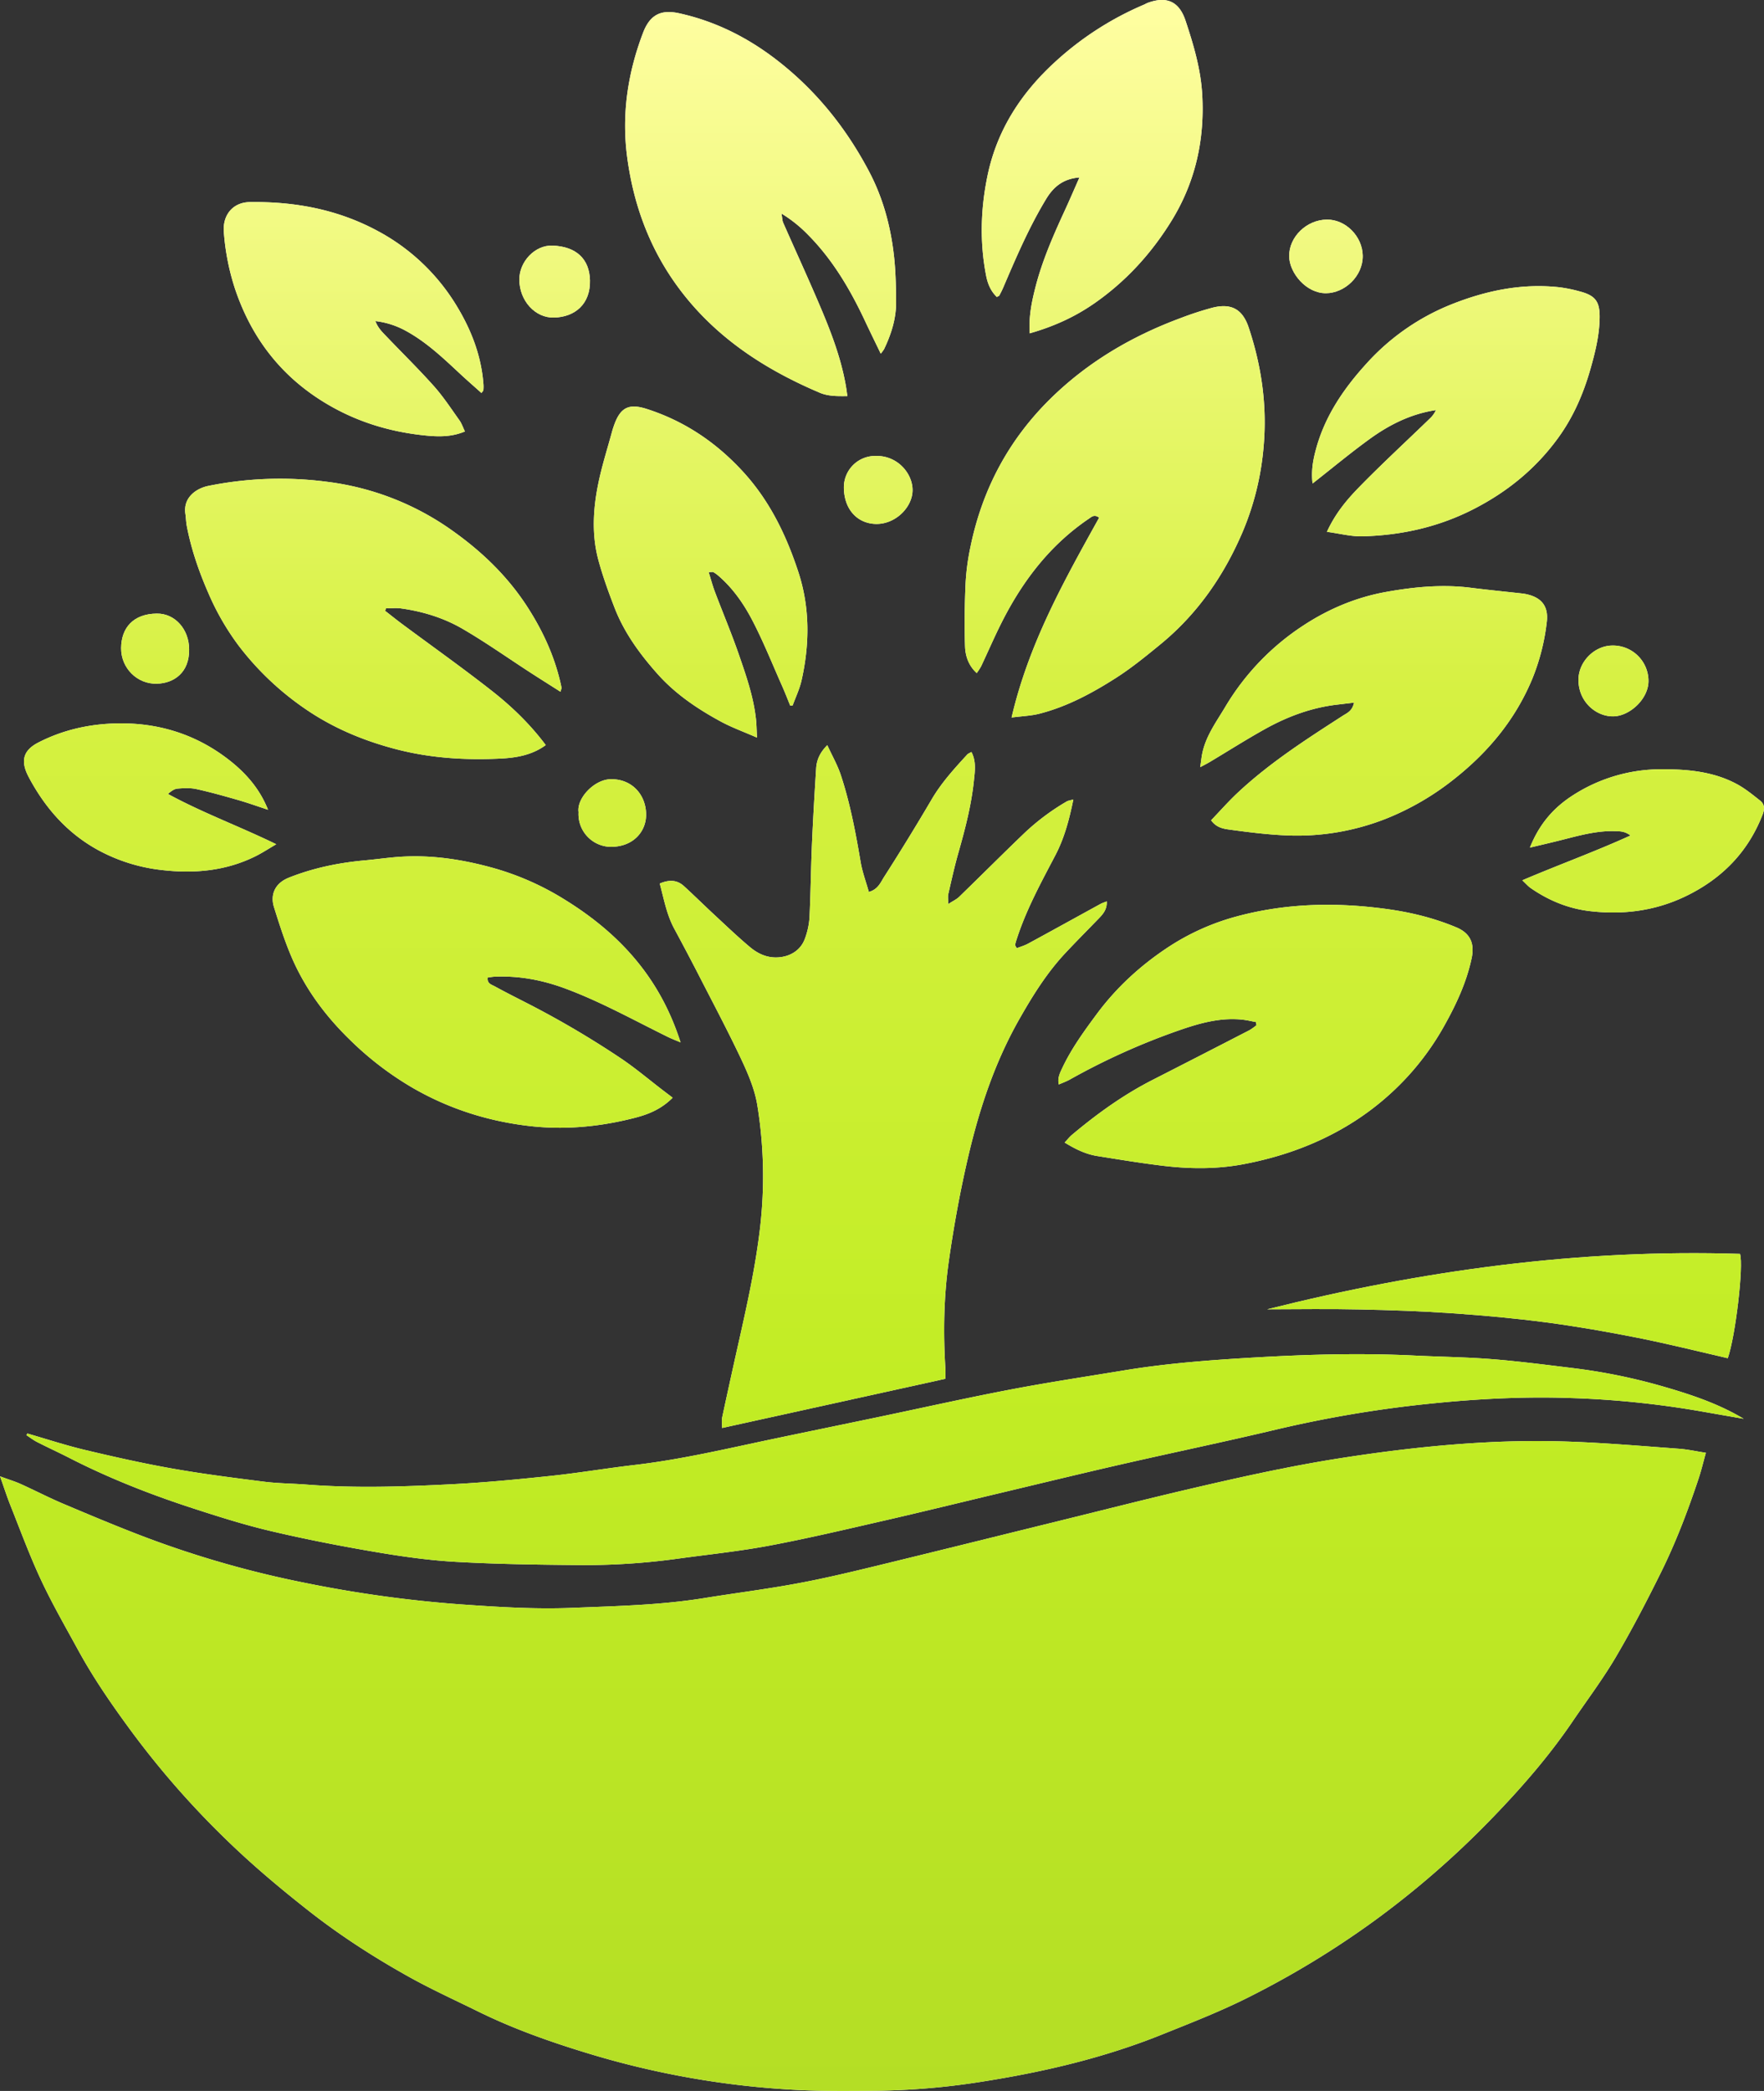 <svg id="ead8576f-8357-4e33-aa0b-9d8cba6679e4" data-name="Ebene 1" xmlns="http://www.w3.org/2000/svg" xmlns:xlink="http://www.w3.org/1999/xlink" viewBox="0 0 1571.52 1862.51"><rect x="0" y="0" width="1571.52" height="1862.51" fill="#333333" stroke="none"/><defs><linearGradient id="abaed9e7-5623-43f2-8f97-64561c17da1a" x1="-1929.37" y1="-607.4" x2="-1929.37" y2="1255.12" gradientUnits="userSpaceOnUse"><stop offset="0" stop-color="#fffea2"/><stop offset="0.33" stop-color="#d6f142"/><stop offset="0.66" stop-color="#c2ed24"/><stop offset="1" stop-color="#b4de25"/></linearGradient><linearGradient id="fe0145b5-d97e-4c4b-ba25-162c06a23d57" x1="-1902.36" y1="-607.4" x2="-1902.36" y2="1255.12" xlink:href="#abaed9e7-5623-43f2-8f97-64561c17da1a"/><linearGradient id="b731be15-712f-4a5d-a2ac-ddc999d3822a" x1="-1900.71" y1="-607.4" x2="-1900.71" y2="1255.12" xlink:href="#abaed9e7-5623-43f2-8f97-64561c17da1a"/><linearGradient id="adbe4aa0-6994-4866-b8be-ddef46e28e58" x1="-1696.14" y1="-607.4" x2="-1696.14" y2="1255.12" xlink:href="#abaed9e7-5623-43f2-8f97-64561c17da1a"/><linearGradient id="f0bdc31f-bd1f-49a6-9b34-4730985bde0d" x1="-1561.85" y1="-607.4" x2="-1561.85" y2="1255.12" xlink:href="#abaed9e7-5623-43f2-8f97-64561c17da1a"/><linearGradient id="b7851d70-5f7b-4b43-ada0-f2a02e83e2bf" x1="-2264.62" y1="-607.4" x2="-2264.62" y2="1255.12" xlink:href="#abaed9e7-5623-43f2-8f97-64561c17da1a"/><linearGradient id="bbe9154e-c76a-4ed0-8855-0ff04fe97fd2" x1="-2356.66" y1="-607.4" x2="-2356.66" y2="1255.12" xlink:href="#abaed9e7-5623-43f2-8f97-64561c17da1a"/><linearGradient id="a2822547-2ce2-443e-9b90-13413143bb1f" x1="-2011.67" y1="-607.4" x2="-2011.67" y2="1255.12" xlink:href="#abaed9e7-5623-43f2-8f97-64561c17da1a"/><linearGradient id="abc8a1f0-861a-403f-bd21-7645a07b7639" x1="-1465.45" y1="-607.4" x2="-1465.45" y2="1255.12" xlink:href="#abaed9e7-5623-43f2-8f97-64561c17da1a"/><linearGradient id="aa92bab5-cd7e-4b91-a984-cb7fc3ae5fb8" x1="-1716.19" y1="-607.4" x2="-1716.19" y2="1255.12" xlink:href="#abaed9e7-5623-43f2-8f97-64561c17da1a"/><linearGradient id="a1495c87-1e7a-4c52-90a0-3d357ca5c515" x1="-1392.27" y1="-607.4" x2="-1392.27" y2="1255.12" xlink:href="#abaed9e7-5623-43f2-8f97-64561c17da1a"/><linearGradient id="fa492e38-9589-4c83-a4a5-25127563c803" x1="-2065.09" y1="-607.4" x2="-2065.09" y2="1255.12" xlink:href="#abaed9e7-5623-43f2-8f97-64561c17da1a"/><linearGradient id="a4cc68ad-8ac9-4091-a7b2-95e9aa2d407d" x1="-2374.2" y1="-607.4" x2="-2374.2" y2="1255.12" xlink:href="#abaed9e7-5623-43f2-8f97-64561c17da1a"/><linearGradient id="b4c4a0b2-9eee-45e3-a5bb-15730ee1429a" x1="-1349.26" y1="-607.4" x2="-1349.26" y2="1255.12" xlink:href="#abaed9e7-5623-43f2-8f97-64561c17da1a"/><linearGradient id="a02c330f-045d-48e8-b02f-100a2c706d15" x1="-2555.5" y1="-607.4" x2="-2555.5" y2="1255.12" xlink:href="#abaed9e7-5623-43f2-8f97-64561c17da1a"/><linearGradient id="a35e2066-9c5d-4128-8e07-ef29581d689f" x1="-1225.38" y1="-607.4" x2="-1225.38" y2="1255.12" xlink:href="#abaed9e7-5623-43f2-8f97-64561c17da1a"/><linearGradient id="a5514f57-f759-4d06-bcee-9ed41debac83" x1="-1507.97" y1="-607.4" x2="-1507.97" y2="1255.12" xlink:href="#abaed9e7-5623-43f2-8f97-64561c17da1a"/><linearGradient id="ed13da8d-2dfb-45f8-92ed-ece28afe5083" x1="-2195.1" y1="-607.4" x2="-2195.1" y2="1255.12" xlink:href="#abaed9e7-5623-43f2-8f97-64561c17da1a"/><linearGradient id="a145fb44-24dd-4a2d-979d-d3f5828fba56" x1="-1251.84" y1="-607.4" x2="-1251.84" y2="1255.12" xlink:href="#abaed9e7-5623-43f2-8f97-64561c17da1a"/><linearGradient id="b098b4ab-be3d-4b2f-99b0-03af5ce19200" x1="-2551.04" y1="-607.4" x2="-2551.04" y2="1255.12" xlink:href="#abaed9e7-5623-43f2-8f97-64561c17da1a"/><linearGradient id="fad06c14-66c8-445a-a9d9-1b888f47eb72" x1="-1906.85" y1="-607.4" x2="-1906.85" y2="1255.12" xlink:href="#abaed9e7-5623-43f2-8f97-64561c17da1a"/><linearGradient id="e4a38d00-390f-46c1-b0b9-70bdad5f466b" x1="-2143.8" y1="-607.4" x2="-2143.8" y2="1255.12" xlink:href="#abaed9e7-5623-43f2-8f97-64561c17da1a"/></defs><path d="M-2652.63,800.07c10,21.35,21.82,41.86,33.14,62.58,14.08,25.73,30.82,49.8,48.19,73.32a777.85,777.85,0,0,0,84.24,95.89c23,22.33,47.42,42.82,72.57,62.6,27.8,21.87,57.42,41,88.16,58.22,20.53,11.54,42.06,21.32,63.22,31.74,30.82,15.17,63.07,26.62,95.88,36.66a773,773,0,0,0,189.07,33.2c22.91,1.12,45.9.85,68.84.68a647.12,647.12,0,0,0,96.38-8.34c54.29-8.58,107.59-21.13,158.7-41.68,25.89-10.4,52-20.55,76.89-33.06A802.48,802.48,0,0,0-1465,1103.62a805.13,805.13,0,0,0,103.15-89.54c26.92-27.67,52.31-56.66,74-88.69,12.84-18.91,26.66-37.26,38.22-56.93,14.46-24.59,27.64-50,40.29-75.57,13.26-26.82,23.88-54.81,33.34-83.2,2.38-7.14,4.11-14.49,6.5-23-8.67-1.34-16.11-3-23.63-3.58-32.17-2.36-64.33-5.11-96.55-6.31-25.22-.94-50.56-.69-75.77.62-42.86,2.22-85.47,7.23-127.93,13.8-47.73,7.39-94.75,18-141.7,29-34.94,8.22-69.74,17.07-104.6,25.66-57.47,14.15-114.9,28.46-172.42,42.41-22.6,5.47-45.27,10.83-68.13,15-27.12,5-54.51,8.44-81.73,12.83-38.87,6.27-78.14,7.11-117.33,8.68-33.28,1.34-66.49-.75-99.74-3.11a1100,1100,0,0,1-139.21-19.3A900.23,900.23,0,0,1-2560,761.79c-24.55-9.31-48.76-19.5-72.95-29.72-12.84-5.43-25.24-11.89-37.95-17.62-5.25-2.36-10.8-4-18.29-6.78,3.6,10.12,6.18,18.25,9.35,26.14C-2671,756-2662.75,778.46-2652.63,800.07Z" transform="translate(2689.24 607.4)" fill="#fff"/><path d="M-2652.63,800.07c10,21.35,21.82,41.86,33.14,62.58,14.08,25.73,30.82,49.8,48.19,73.32a777.85,777.85,0,0,0,84.24,95.89c23,22.33,47.42,42.82,72.57,62.6,27.8,21.87,57.42,41,88.16,58.22,20.53,11.54,42.06,21.32,63.22,31.74,30.82,15.17,63.07,26.62,95.88,36.66a773,773,0,0,0,189.07,33.2c22.91,1.12,45.9.85,68.84.68a647.12,647.12,0,0,0,96.38-8.34c54.29-8.58,107.59-21.13,158.7-41.68,25.89-10.4,52-20.55,76.89-33.06A802.48,802.48,0,0,0-1465,1103.62a805.13,805.13,0,0,0,103.15-89.54c26.92-27.67,52.31-56.66,74-88.69,12.84-18.91,26.66-37.26,38.22-56.93,14.46-24.59,27.64-50,40.29-75.57,13.26-26.82,23.88-54.81,33.34-83.2,2.38-7.14,4.11-14.49,6.5-23-8.67-1.34-16.11-3-23.63-3.58-32.17-2.36-64.33-5.11-96.55-6.31-25.22-.94-50.56-.69-75.77.62-42.86,2.22-85.47,7.23-127.93,13.8-47.73,7.39-94.75,18-141.7,29-34.94,8.22-69.74,17.07-104.6,25.66-57.47,14.15-114.9,28.46-172.42,42.41-22.6,5.47-45.27,10.83-68.13,15-27.12,5-54.51,8.44-81.73,12.83-38.87,6.27-78.14,7.11-117.33,8.68-33.28,1.34-66.49-.75-99.74-3.11a1100,1100,0,0,1-139.21-19.3A900.23,900.23,0,0,1-2560,761.79c-24.55-9.31-48.76-19.5-72.95-29.72-12.84-5.43-25.24-11.89-37.95-17.62-5.25-2.36-10.8-4-18.29-6.78,3.6,10.12,6.18,18.25,9.35,26.14C-2671,756-2662.75,778.46-2652.63,800.07Z" transform="translate(2689.24 607.4)" fill="url(#abaed9e7-5623-43f2-8f97-64561c17da1a)"/><path d="M-1915.21,187.09c-2.51-9-5.76-17.59-7.28-26.52-4.45-26.18-9.33-52.26-17.66-77.51-2.95-8.94-7.74-17.27-12.06-26.69-6.58,6.52-9.45,13.14-9.93,20.56-1.44,22.54-2.77,45.1-3.74,67.67-.94,21.85-1.14,43.75-2.21,65.6a66.57,66.57,0,0,1-4,18.34c-3.71,10.56-13.38,16.43-24.66,16.88-9.69.39-17.67-3.56-24.57-9.37-10.94-9.21-21.3-19.11-31.79-28.85-9-8.35-17.74-17-26.81-25.28-6-5.47-12.92-6-21.55-2.29,3.77,14.14,6.22,27.79,12.91,40.2q10.88,20.14,21.38,40.49c13,25.41,26.45,50.65,38.62,76.47,6,12.81,11.75,26.41,14,40.25A394.84,394.84,0,0,1-2012,485.25c-4,35.07-11.62,69.39-19.33,103.73q-7.41,33-14.52,66.12c-.59,2.78-.08,5.8-.08,9.49L-1847,620.75c0-3.74.14-6.39,0-9-2-31.93-1.46-63.92,3-95.5,4.57-32.19,10.44-64.32,17.94-96,9.91-41.76,23.59-82.39,45-120,11.83-20.83,24.46-41.12,40.92-58.7,9.76-10.43,19.85-20.55,29.78-30.82,3.87-4,7.44-8.12,7.11-15.22-2.48,1-4,1.45-5.41,2.2-21.54,11.8-43,23.7-64.61,35.42-3.24,1.76-6.87,2.79-10.2,4.1-.92-1.88-1.52-2.51-1.43-3a38.85,38.85,0,0,1,1.3-4.69c8.46-26.42,21.73-50.64,34.52-75.05,8.08-15.41,12.4-31.8,16.07-49.75-2.89.84-4.58,1-5.89,1.76a205.25,205.25,0,0,0-37.36,27.85c-19.66,18.84-38.9,38.13-58.45,57.09-2.39,2.32-5.63,3.77-9.78,6.47,0-4.38-.43-6.75.07-8.91,2.83-12.3,5.53-24.66,9-36.8,6-21.15,11.56-42.37,13.81-64.25.84-8.25,2.27-17-2.21-25.52-1.63,1-3,1.44-3.78,2.34-11.45,12.5-22.84,24.95-31.53,39.74q-20.44,34.78-42.2,68.79C-1904.54,178.17-1906.84,184.88-1915.21,187.09Z" transform="translate(2689.24 607.4)" fill="#fff"/><path d="M-1915.21,187.09c-2.51-9-5.76-17.59-7.28-26.52-4.45-26.18-9.33-52.26-17.66-77.51-2.95-8.94-7.74-17.27-12.06-26.69-6.58,6.52-9.45,13.14-9.93,20.56-1.44,22.54-2.77,45.1-3.74,67.67-.94,21.85-1.14,43.75-2.21,65.6a66.57,66.57,0,0,1-4,18.34c-3.71,10.56-13.38,16.43-24.66,16.88-9.69.39-17.67-3.56-24.57-9.37-10.94-9.21-21.3-19.11-31.79-28.85-9-8.35-17.74-17-26.81-25.28-6-5.47-12.92-6-21.55-2.29,3.77,14.14,6.22,27.79,12.91,40.2q10.88,20.14,21.38,40.49c13,25.41,26.45,50.65,38.62,76.47,6,12.81,11.75,26.41,14,40.25A394.84,394.84,0,0,1-2012,485.25c-4,35.07-11.62,69.39-19.33,103.73q-7.41,33-14.52,66.12c-.59,2.78-.08,5.8-.08,9.49L-1847,620.75c0-3.74.14-6.39,0-9-2-31.93-1.46-63.92,3-95.5,4.57-32.19,10.44-64.32,17.94-96,9.91-41.76,23.59-82.39,45-120,11.83-20.83,24.46-41.12,40.92-58.7,9.76-10.43,19.85-20.55,29.78-30.82,3.87-4,7.44-8.12,7.11-15.22-2.48,1-4,1.45-5.41,2.2-21.54,11.8-43,23.7-64.61,35.42-3.24,1.76-6.87,2.79-10.2,4.1-.92-1.88-1.52-2.51-1.43-3a38.85,38.85,0,0,1,1.3-4.69c8.46-26.42,21.73-50.64,34.52-75.05,8.08-15.41,12.4-31.8,16.07-49.75-2.89.84-4.58,1-5.89,1.76a205.25,205.25,0,0,0-37.36,27.85c-19.66,18.84-38.9,38.13-58.45,57.09-2.39,2.32-5.63,3.77-9.78,6.47,0-4.38-.43-6.75.07-8.91,2.83-12.3,5.53-24.66,9-36.8,6-21.15,11.56-42.37,13.81-64.25.84-8.25,2.27-17-2.21-25.52-1.63,1-3,1.44-3.78,2.34-11.45,12.5-22.84,24.95-31.53,39.74q-20.44,34.78-42.2,68.79C-1904.54,178.17-1906.84,184.88-1915.21,187.09Z" transform="translate(2689.24 607.4)" fill="url(#fe0145b5-d97e-4c4b-ba25-162c06a23d57)"/><path d="M-1288.93,611.12c-23.76-2.89-47.51-6-71.35-7.86-22.88-1.81-45.87-2.06-68.8-3.19-47.25-2.31-94.47-1.05-141.64,1.68-39.19,2.26-78.38,5.14-117.19,11.54-33.81,5.58-67.71,10.67-101.36,17.1-39.18,7.49-78.13,16.24-117.18,24.4-31.56,6.6-63.13,13.08-94.68,19.7-40.65,8.54-81.07,18.17-122.44,23-25.06,2.92-50,7.14-75.07,9.79-29.38,3.1-58.83,5.91-88.33,7.42-42.86,2.18-85.79,3.61-128.7.33-12.61-1-25.31-1-37.83-2.55-27.35-3.45-54.73-6.91-81.86-11.7-26.16-4.61-52.12-10.45-78-16.6-17.35-4.13-34.35-9.73-51.5-14.67l-.83,1.47c3.17,2.06,6.19,4.41,9.53,6.12,9.47,4.83,19.15,9.26,28.62,14.1,35.29,18.07,72.08,32.53,109.71,44.78,23.06,7.51,46.25,14.86,69.82,20.41,30.7,7.23,61.72,13.28,92.82,18.57,23.88,4.07,48,7.5,72.19,8.86,36.87,2.07,73.86,2.56,110.81,2.88a607.36,607.36,0,0,0,87.61-5.82c27-3.69,54.14-6.49,80.87-11.52,34.26-6.45,68.22-14.49,102.21-22.28s67.85-16.13,101.77-24.2c36.52-8.69,73-17.57,109.58-25.94,46-10.51,92.15-20.1,138-31a1064.86,1064.86,0,0,1,136.59-23c41.36-4.26,82.82-6.47,124.5-5.08a832,832,0,0,1,116.11,11.71q19.56,3.43,39.13,6.83c-23.23-13.92-48.46-22.11-74-29.41A513.21,513.21,0,0,0-1288.93,611.12Z" transform="translate(2689.24 607.4)" fill="#fff"/><path d="M-1288.93,611.12c-23.76-2.89-47.51-6-71.35-7.86-22.88-1.81-45.87-2.06-68.8-3.19-47.25-2.31-94.47-1.05-141.64,1.68-39.19,2.26-78.38,5.14-117.19,11.54-33.81,5.58-67.71,10.67-101.36,17.1-39.18,7.49-78.13,16.24-117.18,24.4-31.56,6.6-63.13,13.08-94.68,19.7-40.65,8.54-81.07,18.17-122.44,23-25.06,2.92-50,7.14-75.07,9.79-29.38,3.1-58.83,5.91-88.33,7.42-42.86,2.18-85.79,3.61-128.7.33-12.61-1-25.31-1-37.83-2.55-27.35-3.45-54.73-6.91-81.86-11.7-26.16-4.61-52.12-10.45-78-16.6-17.35-4.13-34.35-9.73-51.5-14.67l-.83,1.47c3.17,2.06,6.19,4.41,9.53,6.12,9.47,4.83,19.15,9.26,28.62,14.1,35.29,18.07,72.08,32.53,109.71,44.78,23.06,7.51,46.25,14.86,69.82,20.41,30.7,7.23,61.72,13.28,92.82,18.57,23.88,4.07,48,7.5,72.19,8.86,36.87,2.07,73.86,2.56,110.81,2.88a607.36,607.36,0,0,0,87.61-5.82c27-3.69,54.14-6.49,80.87-11.52,34.26-6.45,68.22-14.49,102.21-22.28s67.85-16.13,101.77-24.2c36.52-8.69,73-17.57,109.58-25.94,46-10.51,92.15-20.1,138-31a1064.86,1064.86,0,0,1,136.59-23c41.36-4.26,82.82-6.47,124.5-5.08a832,832,0,0,1,116.11,11.71q19.56,3.43,39.13,6.83c-23.23-13.92-48.46-22.11-74-29.41A513.21,513.21,0,0,0-1288.93,611.12Z" transform="translate(2689.24 607.4)" fill="url(#b731be15-712f-4a5d-a2ac-ddc999d3822a)"/><path d="M-1819.09-7.85a53,53,0,0,0,3.89-6c6.23-13.19,12-26.62,18.59-39.63,18.62-36.72,43-68.64,77.58-92,2.39-1.62,4.76-4,9-.79-31.09,56-62.68,112-78,178,9.85-1.29,17.51-1.53,24.75-3.38,24.74-6.32,47-18.34,68.31-31.94,13.94-8.92,26.87-19.51,39.68-30,33.08-27.16,56.69-61.42,73.32-100.58a247.65,247.65,0,0,0,18.44-75.25c3.27-36.43-1.78-71.75-13.27-106.22-5.53-16.59-15.74-21.94-32.57-17.59a286.67,286.67,0,0,0-27.47,8.94c-43.53,16.08-82.81,39-116.19,71.67-37.44,36.71-61,80.79-71.57,132a208.77,208.77,0,0,0-4.4,32.5c-.84,18.9-1.14,37.88-.49,56.78C-1829.15-22.95-1826.36-14.46-1819.09-7.85Z" transform="translate(2689.24 607.4)" fill="#fff"/><path d="M-1819.09-7.85a53,53,0,0,0,3.89-6c6.23-13.19,12-26.62,18.59-39.63,18.62-36.72,43-68.64,77.58-92,2.39-1.62,4.76-4,9-.79-31.09,56-62.68,112-78,178,9.85-1.29,17.51-1.53,24.75-3.38,24.74-6.32,47-18.34,68.31-31.94,13.94-8.92,26.87-19.51,39.68-30,33.08-27.16,56.69-61.42,73.32-100.58a247.65,247.65,0,0,0,18.44-75.25c3.27-36.43-1.78-71.75-13.27-106.22-5.53-16.59-15.74-21.94-32.57-17.59a286.67,286.67,0,0,0-27.47,8.94c-43.53,16.08-82.81,39-116.19,71.67-37.44,36.71-61,80.79-71.57,132a208.77,208.77,0,0,0-4.4,32.5c-.84,18.9-1.14,37.88-.49,56.78C-1829.15-22.95-1826.36-14.46-1819.09-7.85Z" transform="translate(2689.24 607.4)" fill="url(#adbe4aa0-6994-4866-b8be-ddef46e28e58)"/><path d="M-1661.93,354.29c-26.23,13.31-49.88,30.36-72.32,49.19-2.22,1.86-4,4.21-6.5,6.84,9.49,5.84,18.66,10.35,28.92,12,19.66,3.14,39.33,6.39,59.1,8.75,23.84,2.85,47.8,3,71.49-1.5,35.24-6.69,68.4-18.77,98.8-38.27a241.9,241.9,0,0,0,47.77-40.36,239.12,239.12,0,0,0,32.44-45.25c10.5-18.81,19.6-38.4,24.08-59.7,2.77-13.15-1.4-22.21-13.68-27.35-19.67-8.24-40.29-13.33-61.46-16.25-45.27-6.24-90.11-5.41-134.52,6.62a209.86,209.86,0,0,0-60.67,27.28c-24.48,16.12-46.07,35.81-63.68,59.59-11.45,15.46-22.74,31-30.91,48.48-2,4.29-4.23,8.66-2.88,14.25,3.7-1.64,6.84-2.75,9.71-4.35a606.73,606.73,0,0,1,96-43.41c18.83-6.59,38.08-12.28,58.53-9.91,3.81.44,7.56,1.36,11.34,2.06.18.94.35,1.87.53,2.8a51.17,51.17,0,0,1-6.1,4.37Q-1618.86,332.31-1661.93,354.29Z" transform="translate(2689.24 607.4)" fill="#fff"/><path d="M-1661.93,354.29c-26.23,13.31-49.88,30.36-72.32,49.19-2.22,1.86-4,4.21-6.5,6.84,9.49,5.84,18.66,10.35,28.92,12,19.66,3.14,39.33,6.39,59.1,8.75,23.84,2.85,47.8,3,71.49-1.5,35.24-6.69,68.4-18.77,98.8-38.27a241.9,241.9,0,0,0,47.77-40.36,239.12,239.12,0,0,0,32.44-45.25c10.5-18.81,19.6-38.4,24.08-59.7,2.77-13.15-1.4-22.21-13.68-27.35-19.67-8.24-40.29-13.33-61.46-16.25-45.27-6.24-90.11-5.41-134.52,6.62a209.86,209.86,0,0,0-60.67,27.28c-24.48,16.12-46.07,35.81-63.68,59.59-11.45,15.46-22.74,31-30.91,48.48-2,4.29-4.23,8.66-2.88,14.25,3.7-1.64,6.84-2.75,9.71-4.35a606.73,606.73,0,0,1,96-43.41c18.83-6.59,38.08-12.28,58.53-9.91,3.81.44,7.56,1.36,11.34,2.06.18.94.35,1.87.53,2.8a51.17,51.17,0,0,1-6.1,4.37Q-1618.86,332.31-1661.93,354.29Z" transform="translate(2689.24 607.4)" fill="url(#f0bdc31f-bd1f-49a6-9b34-4730985bde0d)"/><path d="M-2248.74,262.59c21.58-1,42.44,2.92,62.54,10.33,31.86,11.75,61.5,28.35,91.9,43.29,3.34,1.64,6.84,3,11.37,4.89-9.24-28.74-22.6-53-40.77-74.56-18-21.35-39.51-38.5-63.09-53a245.48,245.48,0,0,0-62.78-27.71c-26.4-7.37-53.25-11.64-80.74-10.19-11.28.6-22.49,2.3-33.75,3.32-23.26,2.1-45.89,6.73-67.7,15.37-13.61,5.39-16.5,16.33-13.42,26.18,4.83,15.47,9.76,31,16.24,45.86,12,27.41,29.66,51.18,51,72a282.71,282.71,0,0,0,56.06,43.07c33.06,19.17,68.87,30.35,106.46,34.4,28.12,3,56.49.71,84.27-5.71,14.27-3.31,28.39-6.94,41.18-19.74-3.42-2.59-6.07-4.59-8.71-6.61-12.4-9.48-24.35-19.63-37.28-28.33A831.12,831.12,0,0,0-2221,285.52c-9.17-4.7-18.38-9.33-27.4-14.29-2.85-1.56-7.16-2.5-6.34-7.89C-2252.61,263.07-2250.68,262.68-2248.74,262.59Z" transform="translate(2689.24 607.4)" fill="#fff"/><path d="M-2248.74,262.59c21.58-1,42.44,2.92,62.54,10.33,31.86,11.75,61.5,28.35,91.9,43.29,3.34,1.64,6.84,3,11.37,4.89-9.24-28.74-22.6-53-40.77-74.56-18-21.35-39.51-38.5-63.09-53a245.48,245.48,0,0,0-62.78-27.71c-26.4-7.37-53.25-11.64-80.74-10.19-11.28.6-22.49,2.3-33.75,3.32-23.26,2.1-45.89,6.73-67.7,15.37-13.61,5.39-16.5,16.33-13.42,26.18,4.83,15.47,9.76,31,16.24,45.86,12,27.41,29.66,51.18,51,72a282.71,282.71,0,0,0,56.06,43.07c33.06,19.17,68.87,30.35,106.46,34.4,28.12,3,56.49.71,84.27-5.71,14.27-3.31,28.39-6.94,41.18-19.74-3.42-2.59-6.07-4.59-8.71-6.61-12.4-9.48-24.35-19.63-37.28-28.33A831.12,831.12,0,0,0-2221,285.52c-9.17-4.7-18.38-9.33-27.4-14.29-2.85-1.56-7.16-2.5-6.34-7.89C-2252.61,263.07-2250.68,262.68-2248.74,262.59Z" transform="translate(2689.24 607.4)" fill="url(#b7851d70-5f7b-4b43-ada0-f2a02e83e2bf)"/><path d="M-2522.83-138.87c3.95,20.69,10.78,40.48,19.2,59.71a228.46,228.46,0,0,0,27.38,47.38,256.66,256.66,0,0,0,59.23,56c24.7,16.94,51.95,28.26,80.73,35.75,30.47,7.93,61.67,9.88,93.06,8.32,14.25-.7,28.11-3.15,40.19-12-13.92-18.6-30.21-34.3-47.91-48.21-26.11-20.5-53.23-39.7-79.88-59.51-5.19-3.85-10.22-7.91-15.32-11.88l.84-2.23c4.46,0,9-.52,13.38.09,19.27,2.68,37.87,8.37,54.57,18.06,20.68,12,40.25,25.88,60.33,38.89,8.85,5.74,17.79,11.34,27.09,17.27.51-1.95,1.1-2.94.93-3.78-5.34-26-16.17-49.78-30.48-71.91-17.71-27.37-40.74-49.47-67.43-68.28a244,244,0,0,0-111.31-43.09,322.17,322.17,0,0,0-105.33,3.7c-10.85,2.2-22.69,10.34-20.52,24.92C-2523.55-146.13-2523.51-142.44-2522.83-138.87Z" transform="translate(2689.24 607.4)" fill="#fff"/><path d="M-2522.83-138.87c3.95,20.69,10.78,40.48,19.2,59.71a228.46,228.46,0,0,0,27.38,47.38,256.66,256.66,0,0,0,59.23,56c24.7,16.94,51.95,28.26,80.73,35.75,30.47,7.93,61.67,9.88,93.06,8.32,14.25-.7,28.11-3.15,40.19-12-13.92-18.6-30.21-34.3-47.91-48.21-26.11-20.5-53.23-39.7-79.88-59.51-5.19-3.85-10.22-7.91-15.32-11.88l.84-2.23c4.46,0,9-.52,13.38.09,19.27,2.68,37.87,8.37,54.57,18.06,20.68,12,40.25,25.88,60.33,38.89,8.85,5.74,17.79,11.34,27.09,17.27.51-1.95,1.1-2.94.93-3.78-5.34-26-16.17-49.78-30.48-71.91-17.71-27.37-40.74-49.47-67.43-68.28a244,244,0,0,0-111.31-43.09,322.17,322.17,0,0,0-105.33,3.7c-10.85,2.2-22.69,10.34-20.52,24.92C-2523.55-146.13-2523.51-142.44-2522.83-138.87Z" transform="translate(2689.24 607.4)" fill="url(#bbe9154e-c76a-4ed0-8855-0ff04fe97fd2)"/><path d="M-2080.46-345.42c32.1,40.81,74.33,67.79,121.47,87.83,7.66,3.25,15.89,3.09,24.67,3-.5-3.43-.83-6-1.27-8.62-4.82-28.09-15.59-54.21-26.81-80.15-9.5-22-19.46-43.74-29.11-65.65-.8-1.81-.78-4-1.53-8.17a120,120,0,0,1,24,19.26c22,22.28,37.54,48.91,50.73,77.06,4.31,9.2,8.81,18.31,13.71,28.49a34.42,34.42,0,0,0,3-4.08c6.39-13.34,10.82-27.29,10.69-42.19-.12-13.26-.37-26.58-1.79-39.73-2.87-26.63-9.66-52.26-22.22-76.12-20.24-38.44-46.79-71.69-81.13-98.53-26.32-20.57-55.41-35.35-88.18-42.55-16.29-3.58-26,1.37-32.1,17.31-13.73,36-19.31,73.15-14.06,111.63C-2124.33-421.83-2108.49-381.07-2080.46-345.42Z" transform="translate(2689.24 607.4)" fill="#fff"/><path d="M-2080.46-345.42c32.1,40.81,74.33,67.79,121.47,87.83,7.66,3.25,15.89,3.09,24.67,3-.5-3.43-.83-6-1.27-8.62-4.82-28.09-15.59-54.21-26.81-80.15-9.5-22-19.46-43.74-29.11-65.65-.8-1.81-.78-4-1.53-8.17a120,120,0,0,1,24,19.26c22,22.28,37.54,48.91,50.73,77.06,4.31,9.2,8.81,18.31,13.71,28.49a34.42,34.42,0,0,0,3-4.08c6.39-13.34,10.82-27.29,10.69-42.19-.12-13.26-.37-26.58-1.79-39.73-2.87-26.63-9.66-52.26-22.22-76.12-20.24-38.44-46.79-71.69-81.13-98.53-26.32-20.57-55.41-35.35-88.18-42.55-16.29-3.58-26,1.37-32.1,17.31-13.73,36-19.31,73.15-14.06,111.63C-2124.33-421.83-2108.49-381.07-2080.46-345.42Z" transform="translate(2689.24 607.4)" fill="url(#a2822547-2ce2-443e-9b90-13413143bb1f)"/><path d="M-1618.19,63.87c-.67,3.34-1,6.75-1.8,12.12,4.26-2.32,6.54-3.46,8.72-4.77,16.23-9.7,32.21-19.86,48.72-29.06,20.17-11.25,41.6-19.25,64.74-21.92,4.49-.52,9-1.07,14.86-1.77-1.59,7.6-6.19,9.24-10,11.68-32.7,21.11-65.47,42.14-94,68.93-8.14,7.66-15.55,16.09-23.33,24.2,4.91,6.89,11.61,7.65,17.49,8.45,16.45,2.24,33,4.3,49.56,5a215.77,215.77,0,0,0,88.85-14.9,240.26,240.26,0,0,0,61.61-36.1c30.25-24.11,53.91-52.94,68.78-88.86a192.07,192.07,0,0,0,12.73-50c2.08-16.54-7.25-22.86-19.16-25.2-1-.19-2-.33-3-.44-15.15-1.68-30.32-3.16-45.44-5.07-25.4-3.2-50.63-.76-75.49,3.7-26.35,4.72-51,15-73.47,29.71a222,222,0,0,0-69.84,72.68C-1605.54,35.5-1615,48.15-1618.19,63.87Z" transform="translate(2689.24 607.4)" fill="#fff"/><path d="M-1618.19,63.87c-.67,3.34-1,6.75-1.8,12.12,4.26-2.32,6.54-3.46,8.72-4.77,16.23-9.7,32.21-19.86,48.72-29.06,20.17-11.25,41.6-19.25,64.74-21.92,4.49-.52,9-1.07,14.86-1.77-1.59,7.6-6.19,9.24-10,11.68-32.7,21.11-65.47,42.14-94,68.93-8.14,7.66-15.55,16.09-23.33,24.2,4.91,6.89,11.61,7.65,17.49,8.45,16.45,2.24,33,4.3,49.56,5a215.77,215.77,0,0,0,88.85-14.9,240.26,240.26,0,0,0,61.61-36.1c30.25-24.11,53.91-52.94,68.78-88.86a192.07,192.07,0,0,0,12.73-50c2.08-16.54-7.25-22.86-19.16-25.2-1-.19-2-.33-3-.44-15.15-1.68-30.32-3.16-45.44-5.07-25.4-3.2-50.63-.76-75.49,3.7-26.35,4.72-51,15-73.47,29.71a222,222,0,0,0-69.84,72.68C-1605.54,35.5-1615,48.15-1618.19,63.87Z" transform="translate(2689.24 607.4)" fill="url(#abc8a1f0-861a-403f-bd21-7645a07b7639)"/><path d="M-1801.17-342.87c1.16-.68,2-.86,2.22-1.34,1.25-2.33,2.46-4.69,3.5-7.12,11.51-26.88,23-53.76,38.22-78.85,6.47-10.67,15-18,29.66-19.15-4.87,11-9,20.67-13.43,30.23-10.17,22.08-19.89,44.35-25.89,68-3.26,12.85-5.94,25.89-5,40.63,21.31-6.07,39.94-14.55,57-26.33,28.33-19.56,51.12-44.48,69.16-73.63,21.31-34.44,29.8-72.16,27.54-112.53-1.29-22.86-7.72-44.49-14.86-66-5.68-17.08-16.68-22.07-33.54-15.95-1.24.45-2.38,1.18-3.6,1.7a277.07,277.07,0,0,0-78.52,50.47c-30.57,27.81-52.28,60.89-60.78,101.89-6.14,29.65-7,59.37-1.2,89.15C-1809.29-354.52-1806.53-347.95-1801.17-342.87Z" transform="translate(2689.24 607.4)" fill="#fff"/><path d="M-1801.17-342.87c1.16-.68,2-.86,2.22-1.34,1.25-2.33,2.46-4.69,3.5-7.12,11.51-26.88,23-53.76,38.22-78.85,6.47-10.67,15-18,29.66-19.15-4.87,11-9,20.67-13.43,30.23-10.17,22.08-19.89,44.35-25.89,68-3.26,12.85-5.94,25.89-5,40.63,21.31-6.07,39.94-14.55,57-26.33,28.33-19.56,51.12-44.48,69.16-73.63,21.31-34.44,29.8-72.16,27.54-112.53-1.29-22.86-7.72-44.49-14.86-66-5.68-17.08-16.68-22.07-33.54-15.95-1.24.45-2.38,1.18-3.6,1.7a277.07,277.07,0,0,0-78.52,50.47c-30.57,27.81-52.28,60.89-60.78,101.89-6.14,29.65-7,59.37-1.2,89.15C-1809.29-354.52-1806.53-347.95-1801.17-342.87Z" transform="translate(2689.24 607.4)" fill="url(#aa92bab5-cd7e-4b91-a984-cb7fc3ae5fb8)"/><path d="M-1519.9-176.71c17.67-13.85,33.94-27.41,51.05-39.79,17.53-12.68,36.72-22.29,58.88-25.6a24,24,0,0,1-5.5,7.57c-21,20.34-42.59,40.2-63,61.13-10.81,11.08-21,23.12-28.65,39.73,11.59,1.56,21.73,4.29,31.78,4,34.93-.92,68.25-8.39,99.7-24.65,29.89-15.45,54.93-36,74.63-63.17,13.43-18.51,22.39-39.19,28.63-61.09,4.29-15.06,8.06-30.23,8.23-46,.16-14.29-3.81-19.63-17.91-23.28a127.65,127.65,0,0,0-17.57-3.61c-33.58-3.78-65.67,2.9-96.63,15.23a203.17,203.17,0,0,0-75.54,52.64c-20.32,22.29-37.14,46.86-45.09,76.47C-1519.46-197.7-1521.26-188-1519.9-176.71Z" transform="translate(2689.24 607.4)" fill="#fff"/><path d="M-1519.9-176.71c17.67-13.85,33.94-27.41,51.05-39.79,17.53-12.68,36.72-22.29,58.88-25.6a24,24,0,0,1-5.5,7.57c-21,20.34-42.59,40.2-63,61.13-10.81,11.08-21,23.12-28.65,39.73,11.59,1.56,21.73,4.29,31.78,4,34.93-.92,68.25-8.39,99.7-24.65,29.89-15.45,54.93-36,74.63-63.17,13.43-18.51,22.39-39.19,28.63-61.09,4.29-15.06,8.06-30.23,8.23-46,.16-14.29-3.81-19.63-17.91-23.28a127.65,127.65,0,0,0-17.57-3.61c-33.58-3.78-65.67,2.9-96.63,15.23a203.17,203.17,0,0,0-75.54,52.64c-20.32,22.29-37.14,46.86-45.09,76.47C-1519.46-197.7-1521.26-188-1519.9-176.71Z" transform="translate(2689.24 607.4)" fill="url(#a1495c87-1e7a-4c52-90a0-3d357ca5c515)"/><path d="M-2141.8-66.22c8.61,22.3,22.52,41.35,38.28,59.06,15.91,17.88,35.49,31.1,56.31,42.41,9.78,5.32,20.39,9.12,32.38,14.39-.37-6.81-.41-11.7-.94-16.53-2.23-20.28-9-39.42-15.6-58.5-6.44-18.49-14.08-36.57-21-54.9-2.06-5.45-3.54-11.12-5.55-17.52,2.86,0,3.65-.24,4.14,0a29.19,29.19,0,0,1,4.06,2.83c13.15,11.15,22.93,25.2,30.73,40.17,9.8,18.81,17.7,38.6,26.32,58,2.64,5.92,5,12,7.45,18l2.15-.23c2.68-7.4,6.18-14.62,7.9-22.24,7.3-32.37,7.54-64.89-2.83-96.56-10.71-32.69-25.46-63.34-49.16-89.23-23.92-26.12-52.06-45.14-85.76-56-16-5.15-23.53-1.51-29.18,14.26-.67,1.88-1.31,3.78-1.83,5.7-4.17,15.38-9.06,30.61-12.26,46.19-4.72,23-6.07,46.27.25,69.17C-2152.08-93.64-2147.06-79.84-2141.8-66.22Z" transform="translate(2689.24 607.4)" fill="#fff"/><path d="M-2141.8-66.22c8.61,22.3,22.52,41.35,38.28,59.06,15.91,17.88,35.49,31.1,56.31,42.41,9.78,5.32,20.39,9.12,32.38,14.39-.37-6.81-.41-11.7-.94-16.53-2.23-20.28-9-39.42-15.6-58.5-6.44-18.49-14.08-36.57-21-54.9-2.06-5.45-3.54-11.12-5.55-17.52,2.86,0,3.65-.24,4.14,0a29.19,29.19,0,0,1,4.06,2.83c13.15,11.15,22.93,25.2,30.73,40.17,9.8,18.81,17.7,38.6,26.32,58,2.64,5.92,5,12,7.45,18l2.15-.23c2.68-7.4,6.18-14.62,7.9-22.24,7.3-32.37,7.54-64.89-2.83-96.56-10.71-32.69-25.46-63.34-49.16-89.23-23.92-26.12-52.06-45.14-85.76-56-16-5.15-23.53-1.51-29.18,14.26-.67,1.88-1.31,3.78-1.83,5.7-4.17,15.38-9.06,30.61-12.26,46.19-4.72,23-6.07,46.27.25,69.17C-2152.08-93.64-2147.06-79.84-2141.8-66.22Z" transform="translate(2689.24 607.4)" fill="url(#fa492e38-9589-4c83-a4a5-25127563c803)"/><path d="M-2479.82-350c15.6,46.39,44.35,81.91,87.52,105.68,25.17,13.86,52.06,21.62,80.41,24.67,12.15,1.3,24.42,1.82,36.84-3.43-1.75-3.62-2.89-7.14-4.94-10-7.33-10.27-14.29-20.93-22.65-30.31-13.49-15.13-28-29.34-42-44-3.75-3.91-7.82-7.65-10.17-14a74,74,0,0,1,25.4,7.76c19.1,10,34.51,24.72,50.09,39.22,6.21,5.79,12.63,11.35,19,17.08,1-1.44,1.63-1.91,1.68-2.44a30.54,30.54,0,0,0,.11-5c-1.78-25.12-10.6-48.14-23.37-69.31a183,183,0,0,0-71.29-67.81c-35.6-19.11-73.74-26.05-113.53-25.5-15.11.21-24.3,11.59-23.11,26.61A211.47,211.47,0,0,0-2479.82-350Z" transform="translate(2689.24 607.4)" fill="#fff"/><path d="M-2479.82-350c15.6,46.39,44.35,81.91,87.52,105.68,25.17,13.86,52.06,21.62,80.41,24.67,12.15,1.3,24.42,1.82,36.84-3.43-1.75-3.62-2.89-7.14-4.94-10-7.33-10.27-14.29-20.93-22.65-30.31-13.49-15.13-28-29.34-42-44-3.75-3.91-7.82-7.65-10.17-14a74,74,0,0,1,25.4,7.76c19.1,10,34.51,24.72,50.09,39.22,6.21,5.79,12.63,11.35,19,17.08,1-1.44,1.63-1.91,1.68-2.44a30.54,30.54,0,0,0,.11-5c-1.78-25.12-10.6-48.14-23.37-69.31a183,183,0,0,0-71.29-67.81c-35.6-19.11-73.74-26.05-113.53-25.5-15.11.21-24.3,11.59-23.11,26.61A211.47,211.47,0,0,0-2479.82-350Z" transform="translate(2689.24 607.4)" fill="url(#a4cc68ad-8ac9-4091-a7b2-95e9aa2d407d)"/><path d="M-1477.7,559c27.61.57,55.24,1.54,82.79,3.44,27.86,1.93,55.73,4.46,83.41,8.12,27.3,3.61,54.49,8.37,81.5,13.74,26.85,5.34,53.43,12,80,18.14,6.94-19.73,14.26-82.69,10.9-92.94-142.83-4.53-283,14.66-421.2,49.37C-1532.75,558.82-1505.21,558.38-1477.7,559Z" transform="translate(2689.24 607.4)" fill="#fff"/><path d="M-1477.7,559c27.61.57,55.24,1.54,82.79,3.44,27.86,1.93,55.73,4.46,83.41,8.12,27.3,3.61,54.49,8.37,81.5,13.74,26.85,5.34,53.43,12,80,18.14,6.94-19.73,14.26-82.69,10.9-92.94-142.83-4.53-283,14.66-421.2,49.37C-1532.75,558.82-1505.21,558.38-1477.7,559Z" transform="translate(2689.24 607.4)" fill="url(#b4c4a0b2-9eee-45e3-a5bb-15730ee1429a)"/><path d="M-2657.75,95.15c13.92,22.83,32,41.48,55.54,54.45a154.24,154.24,0,0,0,56.66,17.93c28.91,3.42,57.14,1,83.68-12.09,6-2.95,11.56-6.64,18.74-10.82-33-16.06-65.67-28-96.53-44.82,2.87-2.45,5.65-4.5,8.58-4.74,5.59-.46,11.45-.77,16.86.42,12.62,2.78,25.09,6.29,37.52,9.87,8.83,2.55,17.5,5.68,26.24,8.54-7.65-19.3-20.57-33.54-35.94-45.29-29-22.18-62.21-32.38-98.71-31.62-24.6.51-48.16,5.79-70.06,17.07-13.42,6.92-15.84,16.31-8.95,29.81C-2662.16,87.71-2660,91.46-2657.75,95.15Z" transform="translate(2689.24 607.4)" fill="#fff"/><path d="M-2657.75,95.15c13.92,22.83,32,41.48,55.54,54.45a154.24,154.24,0,0,0,56.66,17.93c28.91,3.42,57.14,1,83.68-12.09,6-2.95,11.56-6.64,18.74-10.82-33-16.06-65.67-28-96.53-44.82,2.87-2.45,5.65-4.5,8.58-4.74,5.59-.46,11.45-.77,16.86.42,12.62,2.78,25.09,6.29,37.52,9.87,8.83,2.55,17.5,5.68,26.24,8.54-7.65-19.3-20.57-33.54-35.94-45.29-29-22.18-62.21-32.38-98.71-31.62-24.6.51-48.16,5.79-70.06,17.07-13.42,6.92-15.84,16.31-8.95,29.81C-2662.16,87.71-2660,91.46-2657.75,95.15Z" transform="translate(2689.24 607.4)" fill="url(#a02c330f-045d-48e8-b02f-100a2c706d15)"/><path d="M-1121.35,105.61c-6.23-4.91-12.45-10-19.34-13.9-21-11.73-44.33-13.92-67.67-13.88a145.16,145.16,0,0,0-79.32,23c-17.41,11.11-30.15,25.66-38.59,46.79,9.74-2.33,18-4.23,26.19-6.28,16.45-4.09,32.77-9,50-8.38,4.08.14,8.35,0,13.42,3.88-32.07,14.56-63.77,26-96.39,39.9,3.16,2.95,5.08,5.21,7.43,6.86,15.83,11,33.37,18.27,52.44,20.54,29.64,3.54,58.51-.09,85.66-13.2,32.14-15.51,55.6-39.27,68.62-72.93C-1116.91,112.9-1117.24,108.85-1121.35,105.61Z" transform="translate(2689.24 607.4)" fill="#fff"/><path d="M-1121.35,105.61c-6.23-4.91-12.45-10-19.34-13.9-21-11.73-44.33-13.92-67.67-13.88a145.16,145.16,0,0,0-79.32,23c-17.41,11.11-30.15,25.66-38.59,46.79,9.74-2.33,18-4.23,26.19-6.28,16.45-4.09,32.77-9,50-8.38,4.08.14,8.35,0,13.42,3.88-32.07,14.56-63.77,26-96.39,39.9,3.16,2.95,5.08,5.21,7.43,6.86,15.83,11,33.37,18.27,52.44,20.54,29.64,3.54,58.51-.09,85.66-13.2,32.14-15.51,55.6-39.27,68.62-72.93C-1116.91,112.9-1117.24,108.85-1121.35,105.61Z" transform="translate(2689.24 607.4)" fill="url(#a35e2066-9c5d-4128-8e07-ef29581d689f)"/><path d="M-1507.92-346.21c16.55-.08,33.05-15.13,32.71-33.59-.31-17-15.14-32.15-31.91-32-18.2.19-33.84,15.5-33.62,32.69C-1540.55-364.45-1525.78-346.12-1507.92-346.21Z" transform="translate(2689.24 607.4)" fill="#fff"/><path d="M-1507.92-346.21c16.55-.08,33.05-15.13,32.71-33.59-.31-17-15.14-32.15-31.91-32-18.2.19-33.84,15.5-33.62,32.69C-1540.55-364.45-1525.78-346.12-1507.92-346.21Z" transform="translate(2689.24 607.4)" fill="url(#a5514f57-f759-4d06-bcee-9ed41debac83)"/><path d="M-2195.65-324.51c18.79-.5,32.53-12.2,32-33.24-.47-19-12.28-30.13-33.43-30.88-15.57-.56-29.56,14.25-29.49,30.32C-2226.49-339.63-2212.58-324.07-2195.65-324.51Z" transform="translate(2689.24 607.4)" fill="#fff"/><path d="M-2195.65-324.51c18.79-.5,32.53-12.2,32-33.24-.47-19-12.28-30.13-33.43-30.88-15.57-.56-29.56,14.25-29.49,30.32C-2226.49-339.63-2212.58-324.07-2195.65-324.51Z" transform="translate(2689.24 607.4)" fill="url(#ed13da8d-2dfb-45f8-92ed-ece28afe5083)"/><path d="M-1283-2.17c-.24,19.94,15.93,33.4,31.53,32.86,14.55-.5,31.35-16,30.82-32.32a31.63,31.63,0,0,0-32.42-30.75C-1269-32.12-1282.84-17.93-1283-2.17Z" transform="translate(2689.24 607.4)" fill="#fff"/><path d="M-1283-2.17c-.24,19.94,15.93,33.4,31.53,32.86,14.55-.5,31.35-16,30.82-32.32a31.63,31.63,0,0,0-32.42-30.75C-1269-32.12-1282.84-17.93-1283-2.17Z" transform="translate(2689.24 607.4)" fill="url(#a145fb44-24dd-4a2d-979d-d3f5828fba56)"/><path d="M-2549.47,1.62c15.22-.41,28.94-9.89,28.73-30.46,0-17.92-12.51-32.16-28.72-32-20.89.15-31.76,12.59-31.88,30.73C-2581.46-12.26-2567,2.1-2549.47,1.62Z" transform="translate(2689.24 607.4)" fill="#fff"/><path d="M-2549.47,1.62c15.22-.41,28.94-9.89,28.73-30.46,0-17.92-12.51-32.16-28.72-32-20.89.15-31.76,12.59-31.88,30.73C-2581.46-12.26-2567,2.1-2549.47,1.62Z" transform="translate(2689.24 607.4)" fill="url(#b098b4ab-be3d-4b2f-99b0-03af5ce19200)"/><path d="M-1937.45-173.24c.08,19,11.4,31.78,27.81,32.53,17.62.81,33.24-14.52,33.38-29.92.13-14.89-13.28-31-32.55-30.62A27.9,27.9,0,0,0-1937.45-173.24Z" transform="translate(2689.24 607.4)" fill="#fff"/><path d="M-1937.45-173.24c.08,19,11.4,31.78,27.81,32.53,17.62.81,33.24-14.52,33.38-29.92.13-14.89-13.28-31-32.55-30.62A27.9,27.9,0,0,0-1937.45-173.24Z" transform="translate(2689.24 607.4)" fill="url(#fad06c14-66c8-445a-a9d9-1b888f47eb72)"/><path d="M-2142.5,146.85c18.38-1.1,28.81-14.15,28.86-28.42.06-17.3-12-31.8-31.06-31.77-15.05,0-30.9,17.06-29.12,29.39A29.17,29.17,0,0,0-2142.5,146.85Z" transform="translate(2689.24 607.4)" fill="#fff"/><path d="M-2142.5,146.85c18.38-1.1,28.81-14.15,28.86-28.42.06-17.3-12-31.8-31.06-31.77-15.05,0-30.9,17.06-29.12,29.39A29.17,29.17,0,0,0-2142.5,146.85Z" transform="translate(2689.24 607.4)" fill="url(#e4a38d00-390f-46c1-b0b9-70bdad5f466b)"/></svg>